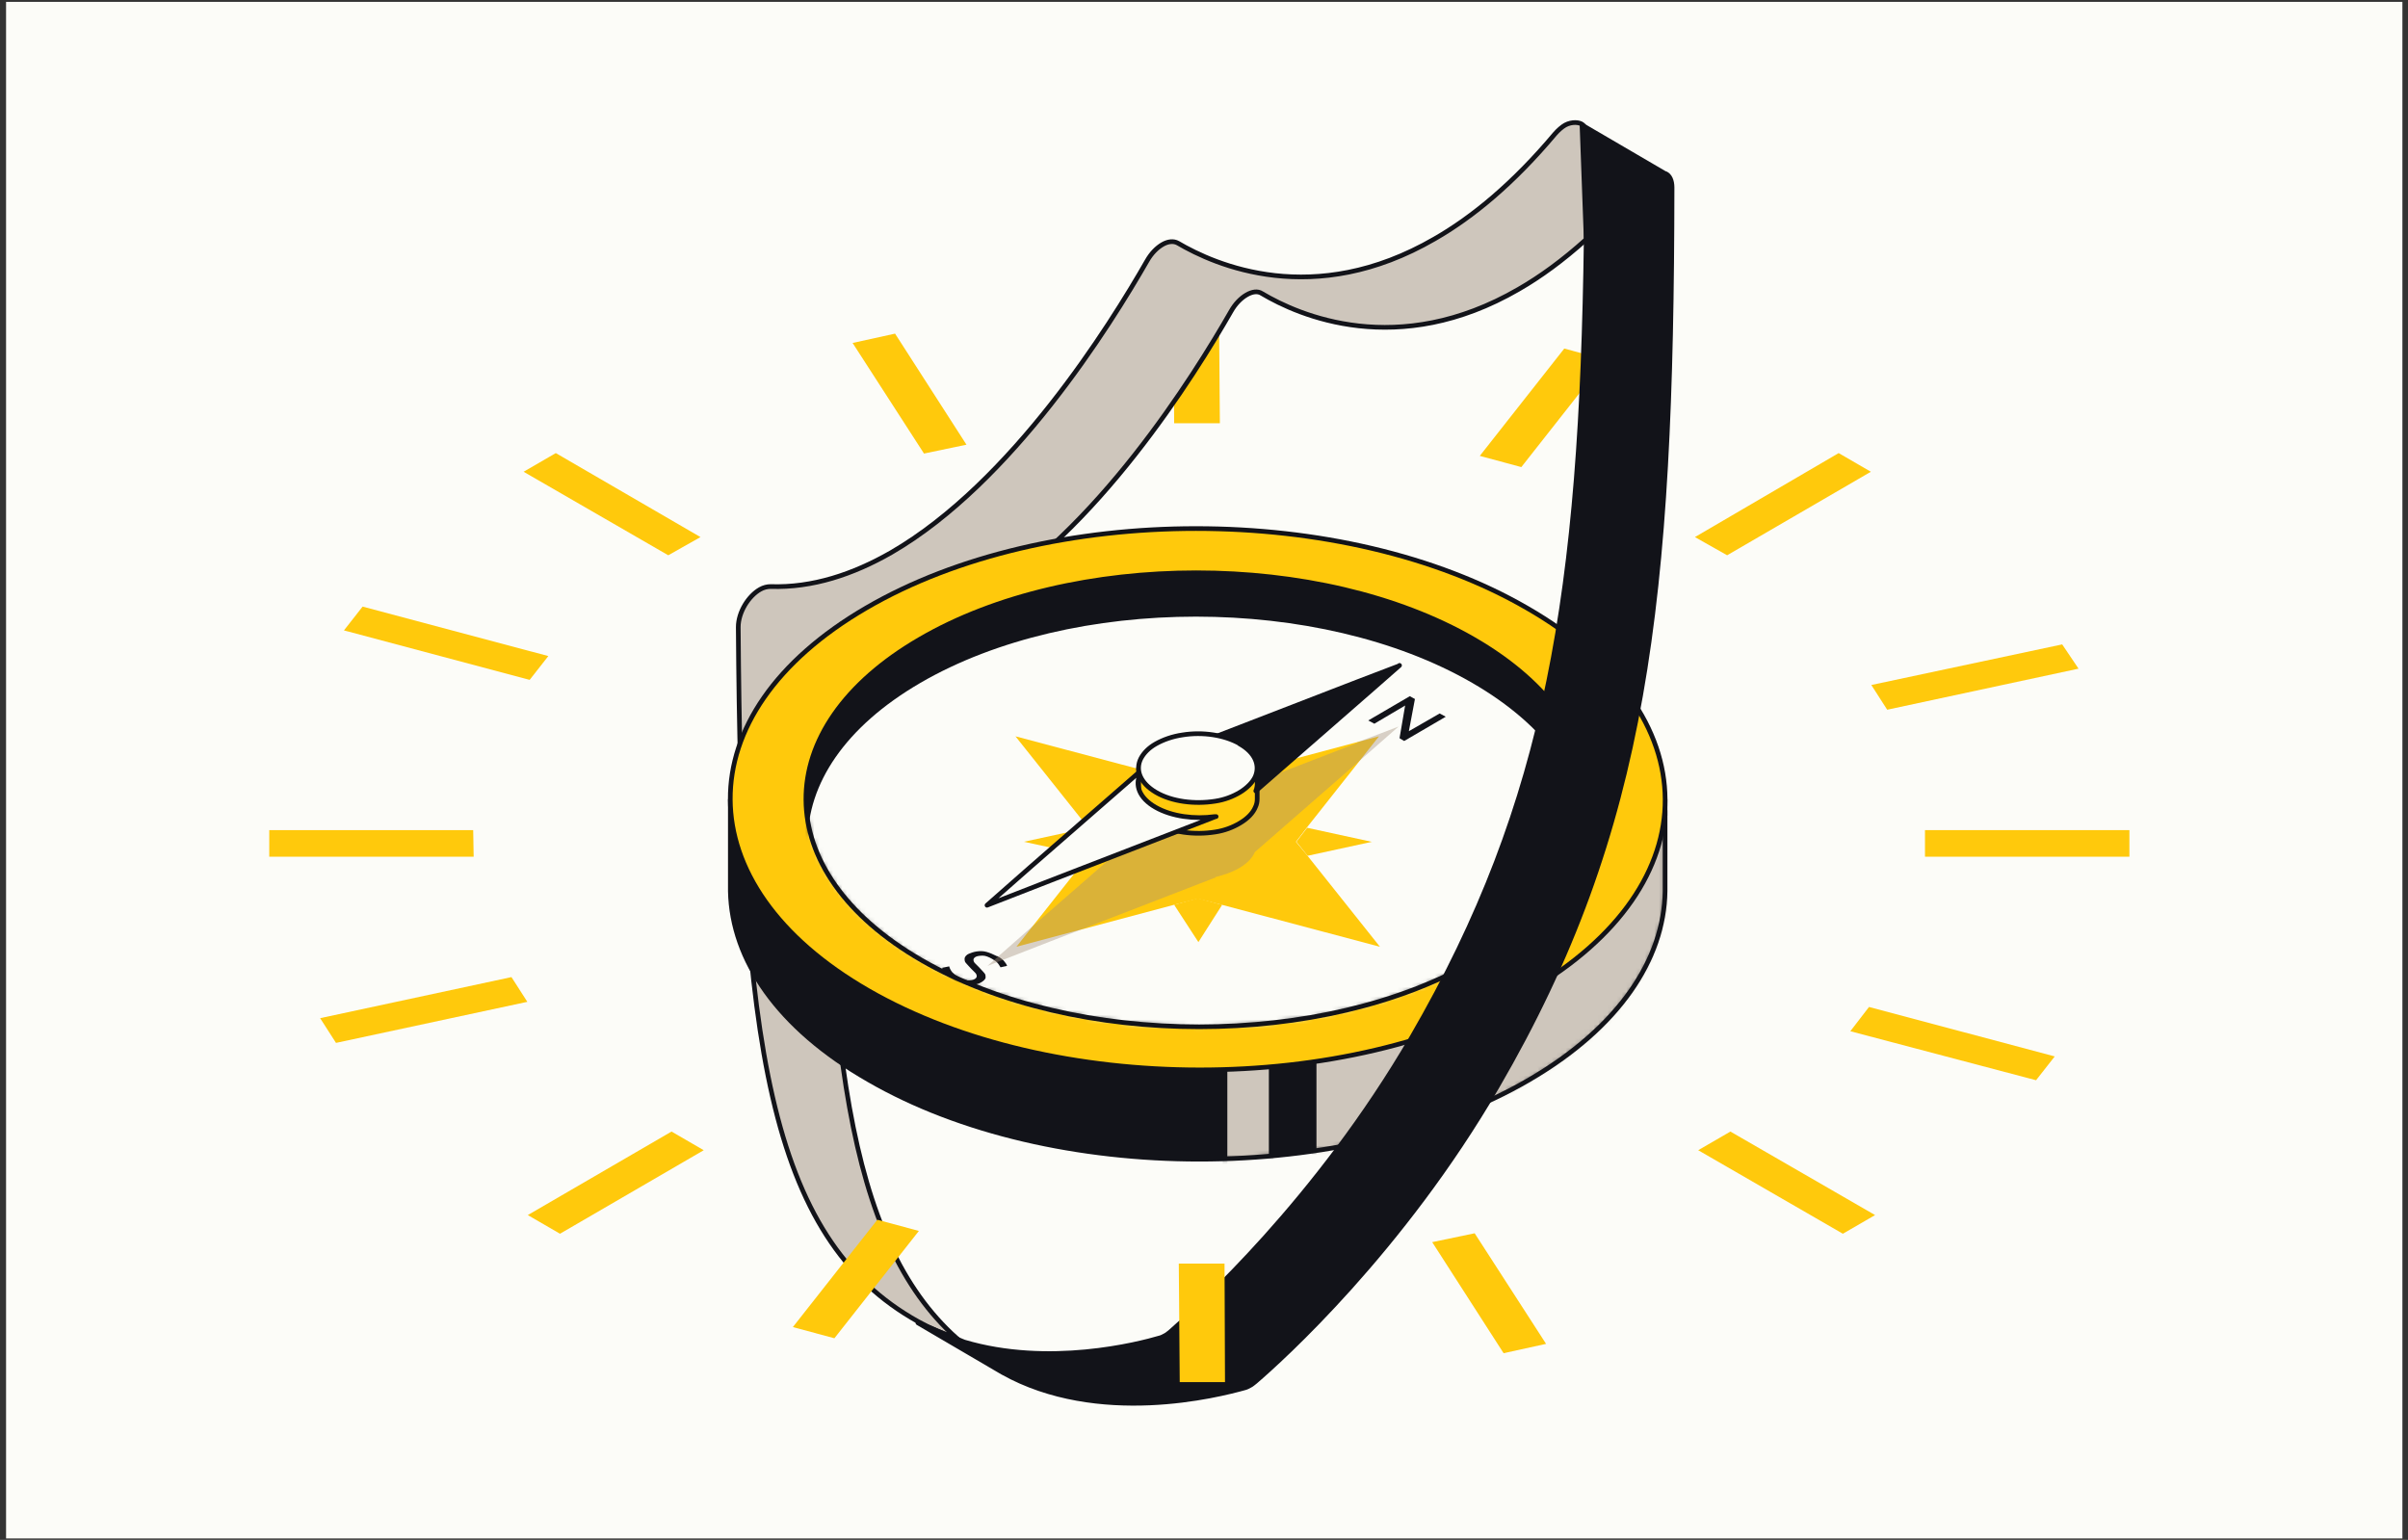 <svg xmlns="http://www.w3.org/2000/svg" width="516" height="330" viewBox="0 0 516 330" fill="none"><rect x="0" y="0" width="516" height="330" fill="#333333" stroke="none"/><path d="M514.8 0.4H1.3V329.7H514.8V0.4Z" fill="#FCFCF8"></path><path d="M261.2 65.3H251.5L251.6 90.7H261.4L261.2 65.3Z" fill="#FFC90C"></path><path d="M344.1 77.1L335.2 74.7L317.1 97.7L326 100.1L344.1 77.1Z" fill="#FFC90C"></path><path d="M176.2 145.2C176.2 142.1 178.4 138.5 180.9 137.1C181.6 136.7 182.4 136.4 183.1 136.5C192 136.8 200.8 133.9 209 129.2C234.9 114.2 255.9 80.5 263.8 66.7C264.7 65.1 265.9 63.9 267.1 63.2C268.3 62.5 269.5 62.3 270.4 62.9C278.3 67.6 299.5 77 325.4 62C330.1 59.3 334.9 55.8 339.9 51.3C339.9 44.3 340 37.1 340.1 29.5C340.1 28.2 339.7 27.2 339.1 26.7C338.5 26.2 336.9 26 335.4 26.8C334.7 27.2 333.9 27.9 333.2 28.7C324.3 39.3 315.6 46.5 307.4 51.2C281.5 66.2 260.4 56.8 252.4 52.1C251.5 51.6 250.3 51.7 249.1 52.4C247.9 53.1 246.7 54.3 245.8 55.9C237.9 69.7 216.9 103.4 191 118.4C182.8 123.1 174.1 126 165.1 125.7C164.4 125.7 163.6 125.9 162.9 126.3C160.4 127.7 158.2 131.2 158.2 134.4C158.8 222.6 164.4 265.2 196.7 283.2C199.4 284.7 202.2 285.9 205 286.8C181.4 265.7 176.9 223.3 176.4 145L176.2 145.2Z" fill="#CEC6BC" stroke="#121319" stroke-miterlimit="10"></path><path d="M356.7 171.4H351.1C346.3 163.4 338.3 155.8 327.2 149.4C288 126.7 224.5 126.7 185.6 149.4C174.6 155.8 166.7 163.4 161.9 171.4H156.5V191C156.8 205.7 166.7 220.3 186.1 231.4C225.3 254.1 288.8 254.1 327.7 231.4C346.9 220.2 356.6 205.6 356.8 191V171.4H356.7Z" fill="#121319"></path><mask id="mask0_638_996" style="mask-type:luminance" maskUnits="userSpaceOnUse" x="156" y="132" width="201" height="117"><path d="M356.7 171.4H351.1C346.3 163.4 338.3 155.8 327.2 149.4C288 126.7 224.5 126.7 185.6 149.4C174.6 155.8 166.7 163.4 161.9 171.4H156.5V191C156.8 205.7 166.7 220.3 186.1 231.4C225.3 254.1 288.8 254.1 327.7 231.4C346.9 220.2 356.6 205.6 356.8 191V171.4H356.7Z" fill="white"></path></mask><g mask="url(#mask0_638_996)"><path d="M281.6 224.2V253.6L371.1 228.1L376.1 163.7L296 208.7L281.6 224.2Z" fill="#CEC6BC" stroke="#121319" stroke-miterlimit="10"></path><path d="M272.4 213.7H262.5V253.4H272.4V213.7Z" fill="#CEC6BC" stroke="#121319" stroke-miterlimit="10"></path></g><path d="M356.7 171.4H351.1C346.3 163.4 338.3 155.8 327.2 149.4C288 126.7 224.5 126.7 185.6 149.4C174.6 155.8 166.7 163.4 161.9 171.4H156.5V191C156.8 205.7 166.7 220.3 186.1 231.4C225.3 254.1 288.8 254.1 327.7 231.4C346.9 220.2 356.6 205.6 356.8 191V171.4H356.7Z" stroke="#121319" stroke-linecap="round" stroke-linejoin="round"></path><path d="M327.2 130.3C288 107.6 224.5 107.6 185.6 130.3C146.6 153 146.8 189.7 186.1 212.3C225.4 234.9 288.8 235 327.7 212.3C366.7 189.6 366.5 152.9 327.2 130.3Z" fill="#FFC90C" stroke="#121319" stroke-linecap="round" stroke-linejoin="round"></path><path d="M315.8 137C282.9 118 229.7 118 197.1 137C164.4 156 164.6 186.8 197.5 205.8C230.4 224.8 283.6 224.8 316.2 205.8C348.9 186.8 348.7 156 315.8 137Z" fill="#121319"></path><mask id="mask1_638_996" style="mask-type:luminance" maskUnits="userSpaceOnUse" x="172" y="122" width="169" height="99"><path d="M315.8 137C282.9 118 229.7 118 197.1 137C164.4 156 164.6 186.8 197.5 205.8C230.4 224.8 283.6 224.8 316.2 205.8C348.9 186.8 348.7 156 315.8 137Z" fill="white"></path></mask><g mask="url(#mask1_638_996)"><path d="M197.4 214.7C164.5 195.7 164.3 164.9 197 145.9C229.7 126.9 282.8 126.9 315.7 145.9C348.6 164.9 348.8 195.7 316.1 214.7C283.4 233.7 230.3 233.7 197.4 214.7Z" fill="#FCFCF8" stroke="#121319" stroke-linecap="round" stroke-linejoin="round"></path><path d="M213.6 204.9C212.8 204.5 212.1 204.2 211.4 204C210.7 203.8 210 203.8 209.3 203.9C208.6 204 208.1 204.2 207.6 204.4C207.1 204.6 206.7 205.1 206.7 205.4C206.7 205.8 206.7 206.1 207 206.4C207.3 206.7 207.6 207.1 208.1 207.6C208.5 208 208.8 208.3 209 208.5C209.2 208.7 209.3 209 209.3 209.2C209.3 209.4 209.2 209.6 208.9 209.8C208.6 210 208 210.1 207.4 210.1C206.8 210.1 206.1 209.8 205.4 209.4C204.7 209 204.4 208.7 204 208.3C203.7 207.9 203.5 207.5 203.4 207.1L201.9 207.4C201.9 207.8 202.1 208.2 202.6 208.7C203 209.2 203.6 209.6 204.2 210C204.8 210.4 205.7 210.7 206.5 210.9C207.2 211.1 207.9 211.1 208.6 211C209.2 211 209.8 210.8 210.3 210.5C210.8 210.2 211.2 209.8 211.2 209.5C211.2 209.1 211.2 208.8 210.9 208.5C210.6 208.2 210.3 207.8 209.8 207.3C209.4 206.9 209.1 206.6 208.9 206.4C208.7 206.2 208.6 205.9 208.6 205.7C208.6 205.5 208.7 205.3 209 205.1C209.3 204.9 209.9 204.8 210.6 204.8C211.2 204.8 211.9 205.1 212.6 205.5C213.3 205.9 213.4 206 213.7 206.3C214 206.6 214.2 207 214.4 207.3L215.8 207C215.7 206.6 215.4 206.3 215.1 205.9C214.7 205.5 214.3 205.2 213.7 204.9" fill="#121319"></path><path d="M309.8 153.6L308.5 152.9L301.9 156.7L303.2 149.8L302.1 149.2L293.2 154.4L294.5 155.1L301.1 151.2L299.9 158.2L300.9 158.8L309.8 153.6Z" fill="#121319"></path><path d="M233.2 177.4L219.4 180.4L233.3 183.4L235.6 180.4L233.2 177.4ZM261.8 193.9L256.7 192.5L251.6 193.9L256.8 201.9L261.9 193.9M256.5 158.8L251.4 166.8L256.5 168.2L261.6 166.8L256.4 158.8M293.9 180.4L280.1 177.4L277.8 180.4L280.2 183.4L294 180.4" fill="#FFC90C"></path><path d="M295.501 157.8L261.701 166.8L256.601 168.2L251.501 166.8L217.601 157.8L233.201 177.4L235.601 180.4L233.301 183.3L217.801 202.9L251.601 193.9L256.701 192.6L261.801 193.9L295.701 202.9L280.101 183.3L277.701 180.4L280.001 177.4L295.501 157.8Z" fill="#FFC90C"></path><path opacity="0.4" d="M290.901 159.2L253.401 173.7C251.301 174 249.301 174.7 247.701 175.6C246.201 176.5 245.101 177.6 244.501 178.7L244.201 178.5L220.801 198.9L211.601 207L225.201 201.7L260.601 188H260.301C262.301 187.5 264.101 186.9 265.601 186C267.301 185 268.401 183.8 268.901 182.6L294.001 160.7L299.701 155.7L290.801 159.1L290.901 159.2Z" fill="#A28F7B"></path><path d="M269.4 164.6H262.6C259.7 163.7 256.4 163.5 253.4 164C252.5 164.1 251.5 164.4 250.7 164.6H244V170.8C244 170.8 244 171 244 171.1V171.5C244.2 173.3 245.4 175 247.7 176.4C251.1 178.4 256 179 260.4 178.3C262.4 178 264.2 177.3 265.7 176.4C267.4 175.4 268.5 174.2 269 173C269.3 172.4 269.4 171.8 269.4 171.2V164.7V164.6Z" fill="#FFC90C" stroke="#121319" stroke-linecap="round" stroke-linejoin="round"></path><path d="M299.8 142.7L290.9 146.1L253.4 160.6C257.6 160 262.3 160.6 265.7 162.5C269.1 164.4 270.1 167.1 269.1 169.5L294.2 147.6L299.9 142.6" fill="#121319"></path><path d="M299.8 142.7L290.9 146.1L253.4 160.6C257.6 160 262.3 160.6 265.7 162.5C269.1 164.4 270.1 167.1 269.1 169.5L294.2 147.6L299.9 142.6" stroke="#121319" stroke-linecap="round" stroke-linejoin="round"></path><path d="M260.6 175H260.3C256 175.6 251.1 175 247.6 173C244.1 171 243.1 168.2 244.4 165.7L244.1 165.5L220.7 185.9L211.5 194L225.1 188.7L260.5 175" fill="#FCFCF8"></path><path d="M260.6 175H260.3C256 175.6 251.1 175 247.6 173C244.1 171 243.1 168.2 244.4 165.7L244.1 165.5L220.7 185.9L211.5 194L225.1 188.7L260.5 175" stroke="#121319" stroke-linecap="round" stroke-linejoin="round"></path><path d="M265.701 159.4C262.401 157.5 257.701 156.8 253.401 157.5C251.301 157.8 249.301 158.5 247.701 159.4C246.101 160.3 245.101 161.4 244.501 162.5C243.201 165 244.301 167.8 247.701 169.8C251.101 171.8 256.001 172.4 260.401 171.7C262.401 171.4 264.201 170.7 265.701 169.8C267.201 168.9 268.501 167.6 269.001 166.4C270.001 164 269.001 161.3 265.601 159.4" fill="#FCFCF8"></path><path d="M265.701 159.4C262.401 157.5 257.701 156.8 253.401 157.5C251.301 157.8 249.301 158.5 247.701 159.4C246.101 160.3 245.101 161.4 244.501 162.5C243.201 165 244.301 167.8 247.701 169.8C251.101 171.8 256.001 172.4 260.401 171.7C262.401 171.4 264.201 170.7 265.701 169.8C267.201 168.9 268.501 167.6 269.001 166.4C270.001 164 269.001 161.3 265.601 159.4" stroke="#121319" stroke-linecap="round" stroke-linejoin="round"></path></g><path d="M315.8 137C282.9 118 229.7 118 197.1 137C164.4 156 164.6 186.8 197.5 205.8C230.4 224.8 283.6 224.8 316.2 205.8C348.9 186.8 348.7 156 315.8 137Z" stroke="#121319" stroke-linecap="round" stroke-linejoin="round"></path><path d="M356.8 37.2L339 26.8L339.9 51.3C338.9 126.5 331.9 171.7 302.6 222.2C282.2 257.3 256.4 280.5 250.8 285.4C250.4 285.7 250.1 286 249.7 286.2C249.3 286.4 249 286.6 248.6 286.7C243.9 288.1 224.7 293 206.6 287.6L196.7 283.5L214.8 294.1C235.3 305.6 261.1 299 266.8 297.4C267.2 297.3 267.5 297.1 267.9 296.9C268.3 296.7 268.6 296.4 269 296.1C274.6 291.3 300.4 268 320.8 232.9C352.9 177.7 358.2 128.8 358.3 40.2C358.3 38.7 357.8 37.6 356.9 37.2H356.8Z" fill="#121319" stroke="#121319" stroke-linecap="round" stroke-linejoin="round"></path><path d="M400.9 101.1L394 97.1L363.2 115.1L370.1 119L400.9 101.1Z" fill="#FFC90C"></path><path d="M150.8 246.5L143.9 242.5L113.1 260.4L120 264.4L150.8 246.5Z" fill="#FFC90C"></path><path d="M150.1 115.1L119.1 97.1L112.2 101.1L143.2 119L150.1 115.1Z" fill="#FFC90C"></path><path d="M401.8 260.4L370.8 242.5L363.9 246.5L394.9 264.4L401.8 260.4Z" fill="#FFC90C"></path><path d="M262.4 270.8H252.6L252.8 296.2H262.5L262.4 270.8Z" fill="#FFC90C"></path><path d="M101.4 177.9H57.7V183.6H101.5L101.4 177.9Z" fill="#FFC90C"></path><path d="M456.3 177.9H412.5V183.6H456.3V177.9Z" fill="#FFC90C"></path><path d="M196.9 263.8L188 261.4L169.9 284.4L178.8 286.8L196.9 263.8Z" fill="#FFC90C"></path><path d="M117.5 140.6L77.7 130L73.7 135.1L113.5 145.7L117.5 140.6Z" fill="#FFC90C"></path><path d="M440.3 226.4L400.5 215.8L396.5 221L436.3 231.5L440.3 226.4Z" fill="#FFC90C"></path><path d="M191.8 71.5L182.7 73.5L198 97.2L207.1 95.3L191.8 71.5Z" fill="#FFC90C"></path><path d="M316 264.3L306.9 266.2L322.2 290L331.3 288L316 264.3Z" fill="#FFC90C"></path><path d="M109.6 209.4L68.6 218.2L72 223.5L113 214.7L109.6 209.4Z" fill="#FFC90C"></path><path d="M441.9 138.1L401 146.8L404.4 152.1L445.4 143.3L441.9 138.1Z" fill="#FFC90C"></path></svg>